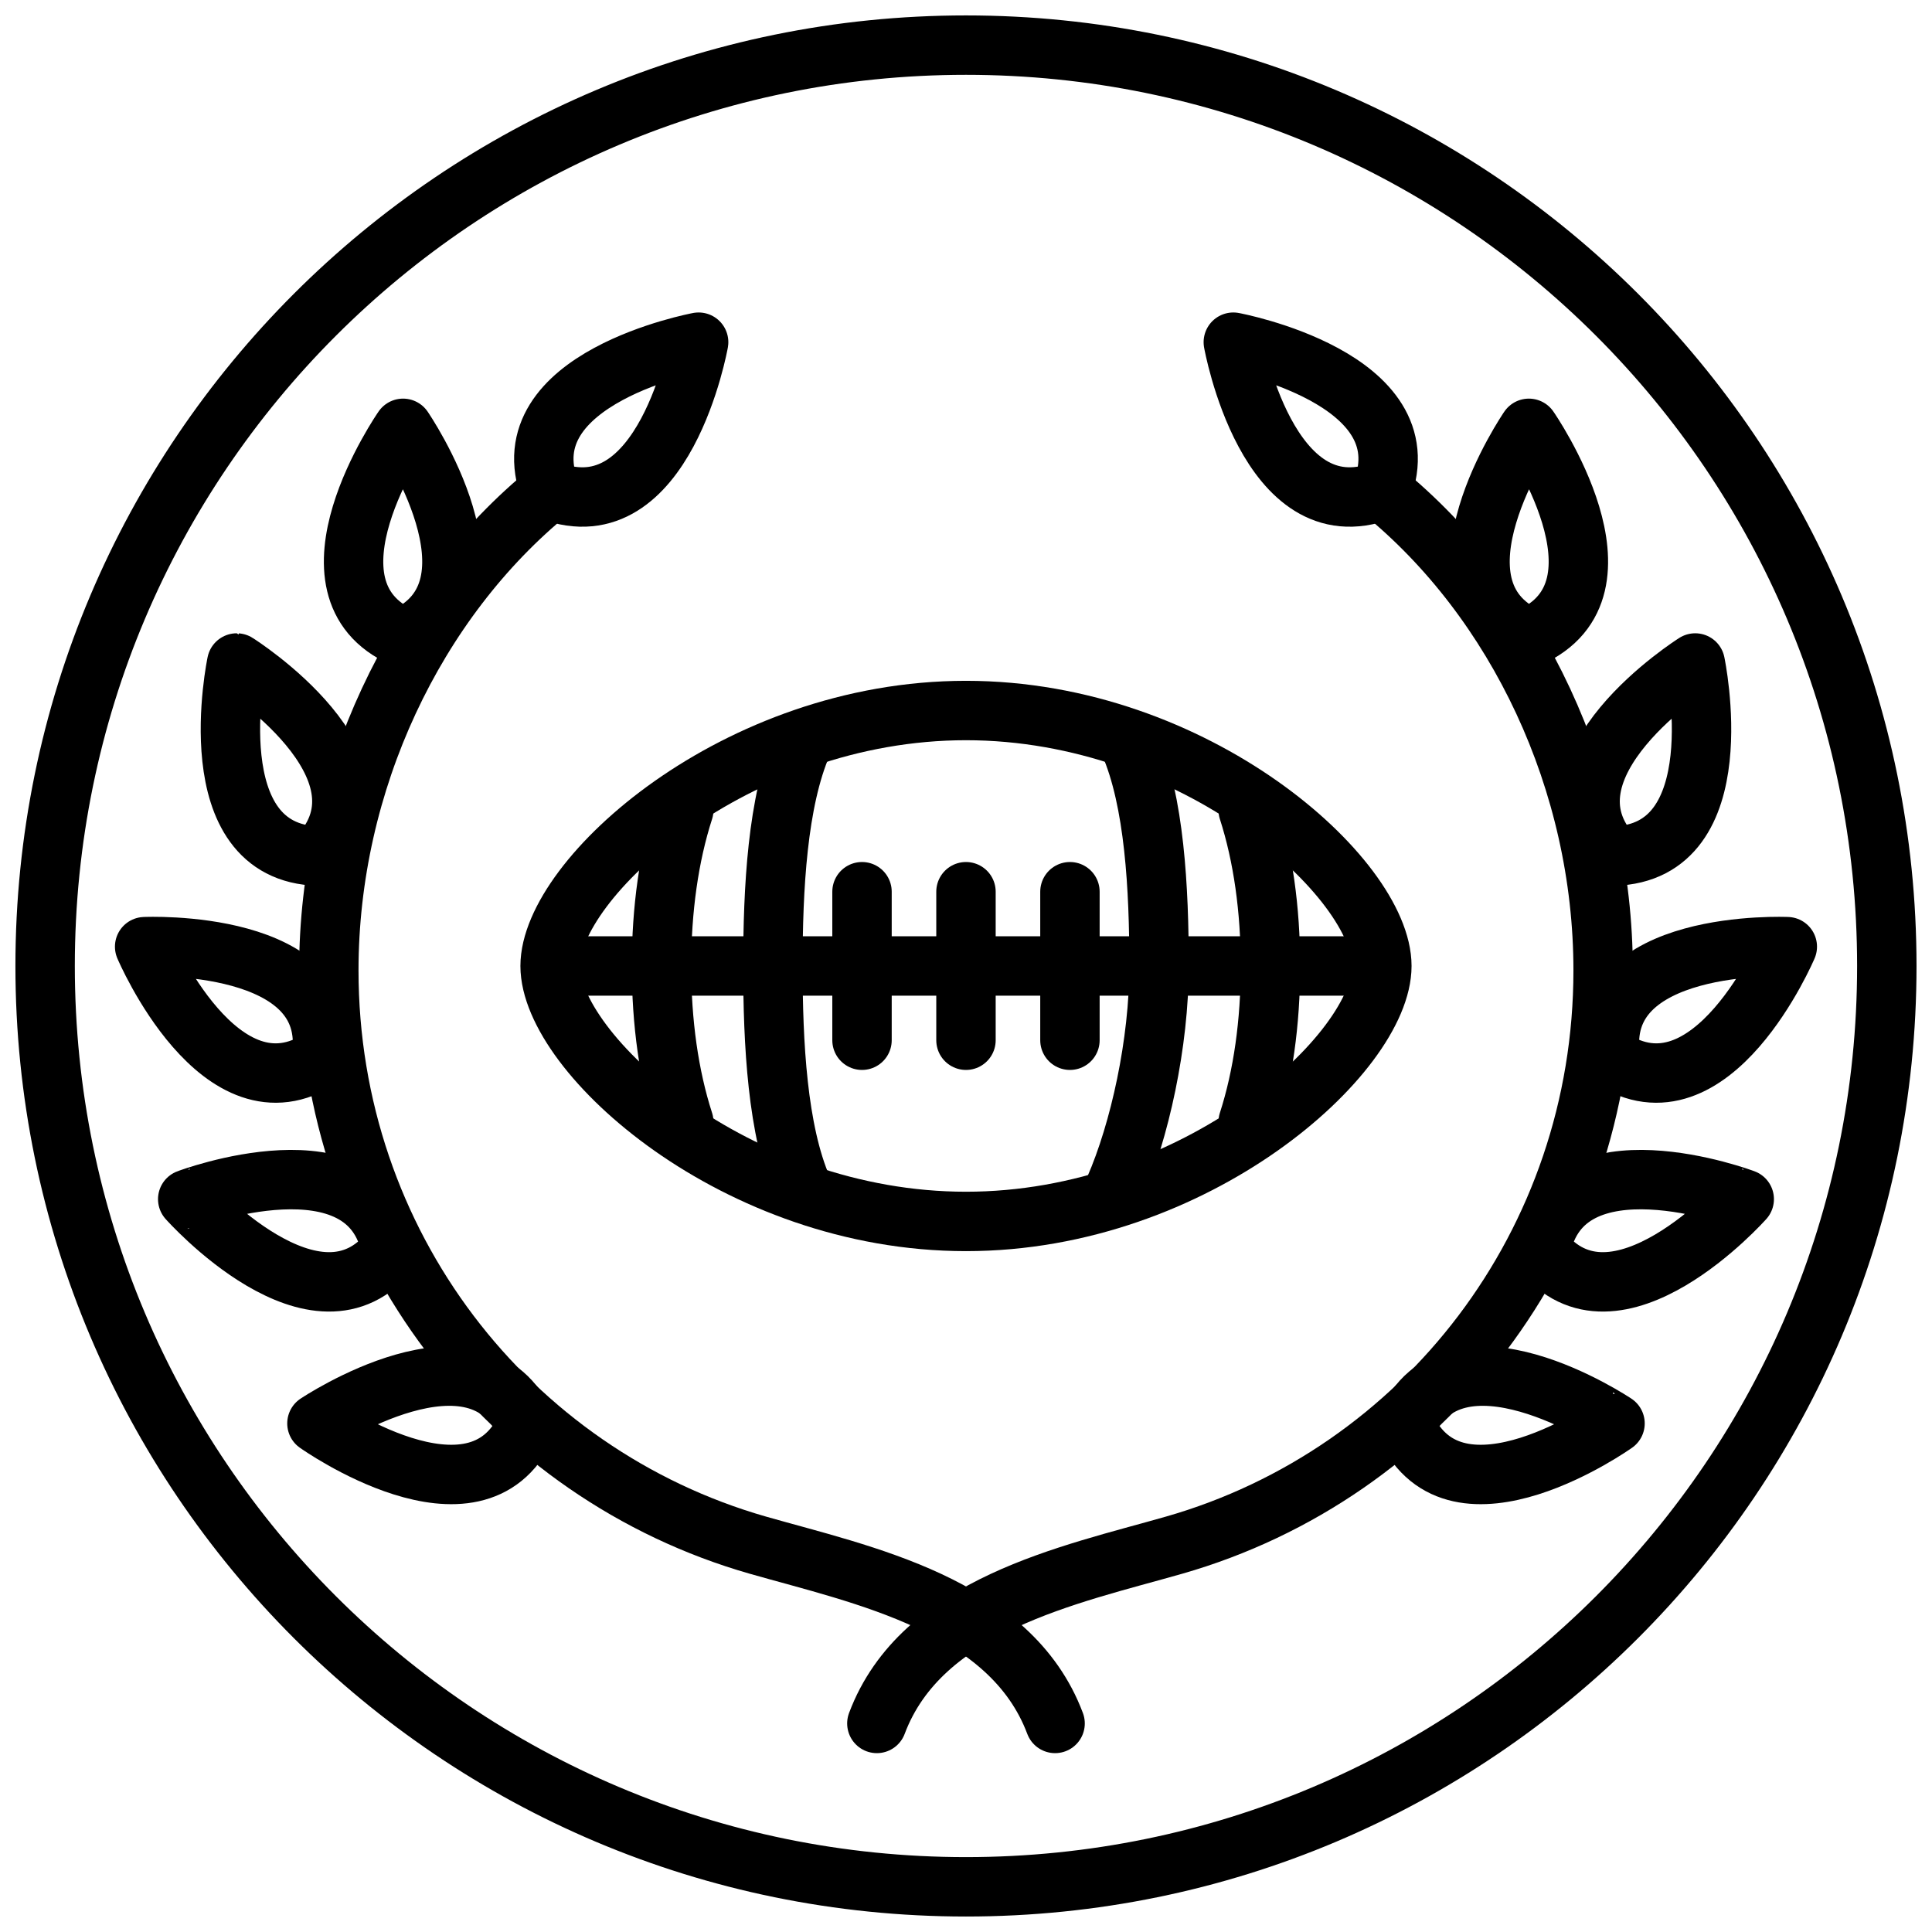 <?xml version="1.0" encoding="UTF-8"?>
<!-- Uploaded to: SVG Repo, www.svgrepo.com, Generator: SVG Repo Mixer Tools -->
<svg width="800px" height="800px" version="1.1" viewBox="144 144 512 512" xmlns="http://www.w3.org/2000/svg">
 <defs>
  <clipPath id="a">
   <path d="m148.09 148.09h503.81v503.81h-503.81z"/>
  </clipPath>
 </defs>
 <g clip-path="url(#a)">
  <path transform="matrix(3.936 0 0 3.936 148.09 148.09)" d="m126 64c0 34.241-27.759 62-62 62-34.242 0-62.001-27.759-62.001-62 0-34.242 27.759-62.001 62.001-62.001 34.241 0 62 27.759 62 62.001" fill="none" stroke="#000000" stroke-linecap="round" stroke-linejoin="round" stroke-miterlimit="10" stroke-width="4"/>
 </g>
 <path transform="matrix(3.936 0 0 3.936 148.09 148.09)" d="m92 32c2.9-7.6-10-10-10-10s2.3 12.9 10 10zm0 0" fill="none" stroke="#000000" stroke-linecap="round" stroke-linejoin="round" stroke-miterlimit="10" stroke-width="4"/>
 <path transform="matrix(3.936 0 0 3.936 148.09 148.09)" d="m101.9 41.9c7.5-3.3 0-14.1 0-14.1s-7.4 10.8 0 14.1zm0 0" fill="none" stroke="#000000" stroke-linecap="round" stroke-linejoin="round" stroke-miterlimit="10" stroke-width="4"/>
 <path transform="matrix(3.936 0 0 3.936 148.09 148.09)" d="m107.6 56.6c8.2-0.2 5.5-13 5.5-13s-11.1 7.001-5.5 13zm0 0" fill="none" stroke="#000000" stroke-linecap="round" stroke-linejoin="round" stroke-miterlimit="10" stroke-width="4"/>
 <path transform="matrix(3.936 0 0 3.936 148.09 148.09)" d="m107.4 70.2c6.8 4.5 11.9-7.5 11.9-7.5s-13.1-0.6-11.9 7.5zm0 0" fill="none" stroke="#000000" stroke-linecap="round" stroke-linejoin="round" stroke-miterlimit="10" stroke-width="4"/>
 <path transform="matrix(3.936 0 0 3.936 148.09 148.09)" d="m102.7 83.1c5 6.4 13.7-3.4 13.7-3.4 9.93e-4 0-12.199-4.6-13.7 3.4zm0 0" fill="none" stroke="#000000" stroke-linecap="round" stroke-linejoin="round" stroke-miterlimit="10" stroke-width="4"/>
 <path transform="matrix(3.936 0 0 3.936 148.09 148.09)" d="m93.6 95c3.4 7.4 14.1-0.2 14.1-0.2 9.92e-4 0-10.899-7.299-14.1 0.2zm0 0" fill="none" stroke="#000000" stroke-linecap="round" stroke-linejoin="round" stroke-miterlimit="10" stroke-width="4"/>
 <path transform="matrix(3.936 0 0 3.936 148.09 148.09)" d="m36 32c-2.9-7.6 10-10 10-10s-2.3 12.9-10 10zm0 0" fill="none" stroke="#000000" stroke-linecap="round" stroke-linejoin="round" stroke-miterlimit="10" stroke-width="4"/>
 <path transform="matrix(3.936 0 0 3.936 148.09 148.09)" d="m26.1 41.9c-7.5-3.3 0-14.1 0-14.1s7.4 10.8 0 14.1zm0 0" fill="none" stroke="#000000" stroke-linecap="round" stroke-linejoin="round" stroke-miterlimit="10" stroke-width="4"/>
 <path transform="matrix(3.936 0 0 3.936 148.09 148.09)" d="m20.4 56.6c-8.2-0.2-5.5-13-5.5-13 9.93e-4 0 11.1 7.001 5.5 13zm0 0" fill="none" stroke="#000000" stroke-linecap="round" stroke-linejoin="round" stroke-miterlimit="10" stroke-width="4"/>
 <path transform="matrix(3.936 0 0 3.936 148.09 148.09)" d="m20.6 70.2c-6.8 4.5-11.9-7.5-11.9-7.5s13.1-0.6 11.9 7.5zm0 0" fill="none" stroke="#000000" stroke-linecap="round" stroke-linejoin="round" stroke-miterlimit="10" stroke-width="4"/>
 <path transform="matrix(3.936 0 0 3.936 148.09 148.09)" d="m25.3 83.1c-5 6.4-13.7-3.4-13.7-3.4-9.92e-4 0 12.199-4.6 13.7 3.4zm0 0" fill="none" stroke="#000000" stroke-linecap="round" stroke-linejoin="round" stroke-miterlimit="10" stroke-width="4"/>
 <path transform="matrix(3.936 0 0 3.936 148.09 148.09)" d="m34.4 95c-3.4 7.4-14.1-0.2-14.1-0.2s10.9-7.299 14.1 0.2zm0 0" fill="none" stroke="#000000" stroke-linecap="round" stroke-linejoin="round" stroke-miterlimit="10" stroke-width="4"/>
 <path transform="matrix(3.936 0 0 3.936 148.09 148.09)" d="m92 32c9.1 7.4 14.9 19.6 14.9 32.3 0 18.4-12.1 33.9-28.9 38.7-7 2-17 3.999-20 12" fill="none" stroke="#000000" stroke-linecap="round" stroke-linejoin="round" stroke-miterlimit="10" stroke-width="4"/>
 <path transform="matrix(3.936 0 0 3.936 148.09 148.09)" d="m36 32c-9.1 7.4-14.9 19.6-14.9 32.3 0 18.4 12.1 33.9 28.9 38.7 7 2 17 3.999 20 12" fill="none" stroke="#000000" stroke-linecap="round" stroke-linejoin="round" stroke-miterlimit="10" stroke-width="4"/>
 <path transform="matrix(3.936 0 0 3.936 148.09 148.09)" d="m36 64c0-5.9 12.5-17.2 28-17.2 15.501 0 28.001 11.3 28.001 17.2s-12.5 17.2-28 17.2c-15.5 0-28.001-11.3-28.001-17.2zm0 0" fill="none" stroke="#000000" stroke-linecap="round" stroke-linejoin="round" stroke-miterlimit="10" stroke-width="4"/>
 <path transform="matrix(3.936 0 0 3.936 148.09 148.09)" d="m53 79c-1.7-3.9-2-9.8-2-15 0-5.2 0.3-11.1 2-15" fill="none" stroke="#000000" stroke-linecap="round" stroke-linejoin="round" stroke-miterlimit="10" stroke-width="4"/>
 <path transform="matrix(3.936 0 0 3.936 148.09 148.09)" d="m45 53.5c-1 3.1-1.5 6.7-1.5 10.5-9.92e-4 3.8 0.499 7.4 1.5 10.5" fill="none" stroke="#000000" stroke-linecap="round" stroke-linejoin="round" stroke-miterlimit="10" stroke-width="4"/>
 <path transform="matrix(3.936 0 0 3.936 148.09 148.09)" d="m74 79c1.7-3.9 3-9.8 3-15 0-5.2-0.3-11.1-2-15" fill="none" stroke="#000000" stroke-linecap="round" stroke-linejoin="round" stroke-miterlimit="10" stroke-width="4"/>
 <path transform="matrix(3.936 0 0 3.936 148.09 148.09)" d="m83 53.5c1 3.1 1.5 6.7 1.5 10.5 9.92e-4 3.8-0.499 7.4-1.5 10.5" fill="none" stroke="#000000" stroke-linecap="round" stroke-linejoin="round" stroke-miterlimit="10" stroke-width="4"/>
 <path transform="matrix(3.936 0 0 3.936 148.09 148.09)" d="m91.5 64h-55" fill="none" stroke="#000000" stroke-linecap="round" stroke-linejoin="round" stroke-miterlimit="10" stroke-width="4"/>
 <path transform="matrix(3.936 0 0 3.936 148.09 148.09)" d="m64 59v10" fill="none" stroke="#000000" stroke-linecap="round" stroke-linejoin="round" stroke-miterlimit="10" stroke-width="4"/>
 <path transform="matrix(3.936 0 0 3.936 148.09 148.09)" d="m71 59v10" fill="none" stroke="#000000" stroke-linecap="round" stroke-linejoin="round" stroke-miterlimit="10" stroke-width="4"/>
 <path transform="matrix(3.936 0 0 3.936 148.09 148.09)" d="m57 59v10" fill="none" stroke="#000000" stroke-linecap="round" stroke-linejoin="round" stroke-miterlimit="10" stroke-width="4"/>
</svg>